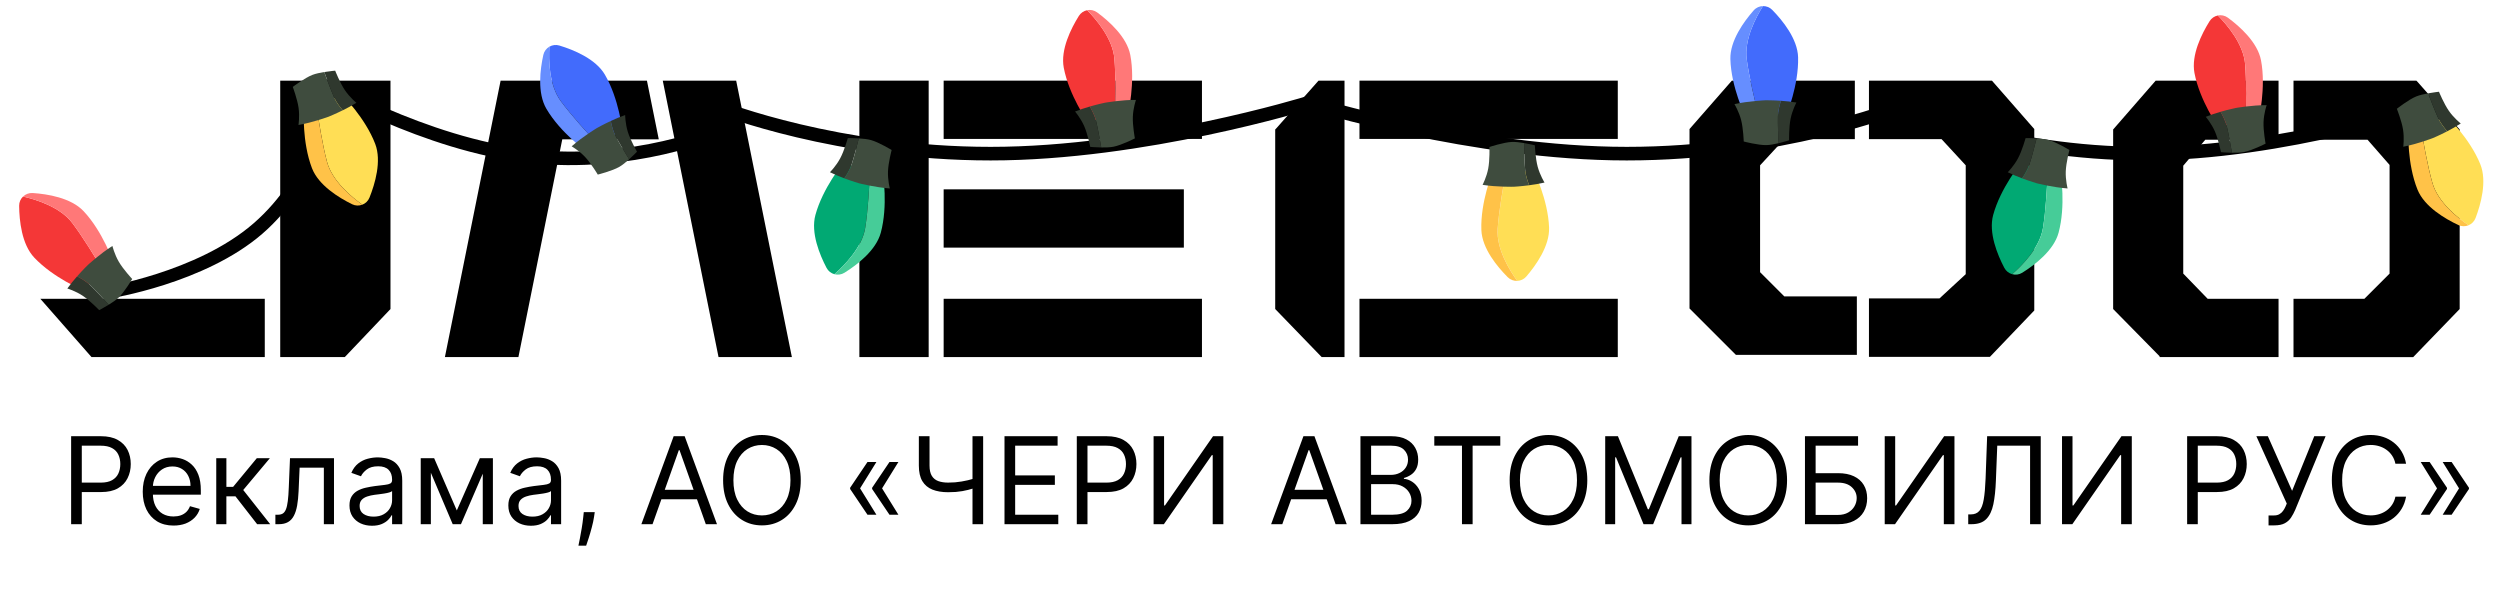 <?xml version="1.0" encoding="utf-8"?>
<!-- Generator: Adobe Illustrator 25.1.0, SVG Export Plug-In . SVG Version: 6.00 Build 0)  -->
<svg version="1.1" id="Слой_1" xmlns="http://www.w3.org/2000/svg" xmlns:xlink="http://www.w3.org/1999/xlink" x="0px" y="0px"
	 width="124px" height="30px" viewBox="0 0 124 30" style="enable-background:new 0 0 124 30;" xml:space="preserve">
<style type="text/css">
	.st0{fill:#426BFC;}
	.st1{fill:#668EFF;}
	.st2{fill:#2F382E;}
	.st3{fill:#3F4C3E;}
	.st4{fill:#F43737;}
	.st5{fill:#FF7878;}
	.st6{fill:#FFDE55;}
	.st7{fill:#FFC248;}
	.st8{fill:#01A973;}
	.st9{fill:#46CC98;}
</style>
<path d="M3.528,26v-4.364H5.003c0.342,0,0.622,0.062,0.839,0.185
	c0.219,0.122,0.381,0.288,0.486,0.496c0.105,0.209,0.158,0.442,0.158,0.699
	c0,0.257-0.053,0.491-0.158,0.701C6.224,23.928,6.064,24.096,5.847,24.221
	c-0.217,0.124-0.496,0.185-0.835,0.185H3.955V23.938h1.04
	c0.234,0,0.423-0.041,0.565-0.121c0.142-0.081,0.245-0.19,0.309-0.328
	c0.065-0.139,0.098-0.296,0.098-0.471c0-0.175-0.033-0.331-0.098-0.469
	c-0.064-0.138-0.168-0.246-0.311-0.324c-0.143-0.08-0.334-0.119-0.571-0.119
	H4.057V26H3.528z M8.606,26.068c-0.315,0-0.587-0.07-0.816-0.209
	C7.562,25.719,7.387,25.523,7.263,25.271c-0.122-0.253-0.183-0.547-0.183-0.882
	s0.061-0.631,0.183-0.886c0.124-0.257,0.295-0.457,0.516-0.601
	C8.001,22.757,8.259,22.685,8.555,22.685c0.17,0,0.339,0.028,0.505,0.085
	c0.166,0.057,0.317,0.149,0.454,0.277c0.136,0.126,0.245,0.294,0.326,0.503
	c0.081,0.209,0.121,0.466,0.121,0.771v0.213H7.438v-0.435h2.011
	c0-0.185-0.037-0.349-0.111-0.494c-0.072-0.145-0.176-0.259-0.311-0.343
	c-0.134-0.084-0.291-0.126-0.473-0.126c-0.2,0-0.374,0.05-0.52,0.149
	c-0.145,0.098-0.256,0.226-0.335,0.384c-0.078,0.158-0.117,0.327-0.117,0.507
	v0.29c0,0.247,0.043,0.457,0.128,0.629c0.087,0.17,0.207,0.3,0.36,0.39
	c0.153,0.088,0.332,0.132,0.535,0.132c0.132,0,0.251-0.019,0.358-0.055
	c0.108-0.038,0.201-0.095,0.279-0.17c0.078-0.077,0.138-0.172,0.181-0.285
	l0.486,0.136c-0.051,0.165-0.137,0.31-0.258,0.435
	c-0.121,0.124-0.27,0.22-0.447,0.29C9.027,26.034,8.827,26.068,8.606,26.068z
	 M10.726,26v-3.273h0.503v1.423H11.561l1.176-1.423h0.648L12.064,24.304L13.402,26h-0.648
	l-1.074-1.381h-0.452V26H10.726z M13.659,26v-0.469h0.119
	c0.098,0,0.18-0.019,0.245-0.058c0.065-0.04,0.118-0.109,0.158-0.207
	c0.041-0.099,0.072-0.237,0.094-0.413c0.023-0.178,0.039-0.403,0.049-0.678
	l0.06-1.449h2.182V26h-0.503v-2.804h-1.202l-0.051,1.168
	c-0.011,0.268-0.036,0.505-0.072,0.71c-0.036,0.203-0.09,0.373-0.164,0.511
	c-0.072,0.138-0.169,0.242-0.29,0.311C14.162,25.965,14.011,26,13.829,26H13.659z
	 M18.451,26.077c-0.207,0-0.396-0.039-0.565-0.117
	c-0.169-0.08-0.303-0.194-0.403-0.343c-0.099-0.151-0.149-0.332-0.149-0.546
	c0-0.188,0.037-0.339,0.111-0.456c0.074-0.118,0.173-0.21,0.296-0.277
	c0.124-0.067,0.26-0.117,0.409-0.149c0.151-0.034,0.302-0.061,0.454-0.081
	c0.199-0.026,0.36-0.045,0.484-0.058c0.125-0.014,0.216-0.038,0.273-0.07
	c0.058-0.033,0.087-0.09,0.087-0.17v-0.017c0-0.21-0.057-0.374-0.173-0.49
	C19.162,23.186,18.989,23.128,18.757,23.128c-0.24,0-0.428,0.053-0.565,0.158
	c-0.136,0.105-0.232,0.217-0.288,0.337l-0.477-0.17
	c0.085-0.199,0.199-0.354,0.341-0.465c0.143-0.112,0.3-0.19,0.469-0.234
	c0.17-0.045,0.338-0.068,0.503-0.068c0.105,0,0.226,0.013,0.362,0.038
	c0.138,0.024,0.271,0.075,0.399,0.151c0.129,0.077,0.236,0.192,0.322,0.347
	c0.085,0.155,0.128,0.362,0.128,0.622V26h-0.503v-0.443h-0.026
	c-0.034,0.071-0.091,0.147-0.17,0.228c-0.08,0.081-0.185,0.15-0.318,0.207
	C18.802,26.048,18.641,26.077,18.451,26.077z M18.527,25.625
	c0.199,0,0.367-0.039,0.503-0.117c0.138-0.078,0.242-0.179,0.311-0.302
	c0.071-0.124,0.107-0.254,0.107-0.39v-0.46
	c-0.021,0.026-0.068,0.049-0.141,0.07c-0.071,0.02-0.153,0.038-0.247,0.053
	c-0.092,0.014-0.182,0.027-0.271,0.038c-0.087,0.01-0.157,0.018-0.211,0.026
	C18.448,24.56,18.326,24.587,18.212,24.626c-0.112,0.037-0.203,0.093-0.273,0.168
	c-0.068,0.074-0.102,0.175-0.102,0.303c0,0.175,0.065,0.307,0.194,0.396
	C18.162,25.581,18.327,25.625,18.527,25.625z M22.658,25.318l1.142-2.591h0.477L22.863,26
	h-0.409l-1.389-3.273h0.469L22.658,25.318z M21.371,22.727V26h-0.503v-3.273H21.371z
	 M23.945,26v-3.273H24.448V26H23.945z M26.331,26.077c-0.207,0-0.396-0.039-0.565-0.117
	c-0.169-0.08-0.303-0.194-0.403-0.343c-0.1-0.151-0.149-0.332-0.149-0.546
	c0-0.188,0.037-0.339,0.111-0.456c0.074-0.118,0.173-0.21,0.296-0.277
	c0.124-0.067,0.26-0.117,0.409-0.149c0.151-0.034,0.302-0.061,0.454-0.081
	c0.199-0.026,0.36-0.045,0.484-0.058c0.125-0.014,0.216-0.038,0.273-0.07
	c0.058-0.033,0.087-0.09,0.087-0.17v-0.017c0-0.21-0.058-0.374-0.173-0.49
	C27.042,23.186,26.87,23.128,26.638,23.128c-0.24,0-0.428,0.053-0.565,0.158
	C25.937,23.391,25.841,23.503,25.786,23.622l-0.477-0.17
	c0.085-0.199,0.199-0.354,0.341-0.465c0.143-0.112,0.3-0.19,0.469-0.234
	c0.17-0.045,0.338-0.068,0.503-0.068c0.105,0,0.226,0.013,0.362,0.038
	c0.138,0.024,0.271,0.075,0.398,0.151c0.129,0.077,0.236,0.192,0.322,0.347
	c0.085,0.155,0.128,0.362,0.128,0.622V26h-0.503v-0.443h-0.026
	c-0.034,0.071-0.091,0.147-0.17,0.228c-0.08,0.081-0.185,0.15-0.317,0.207
	C26.683,26.048,26.522,26.077,26.331,26.077z M26.408,25.625
	c0.199,0,0.367-0.039,0.503-0.117c0.138-0.078,0.242-0.179,0.311-0.302
	c0.071-0.124,0.107-0.254,0.107-0.39v-0.46
	c-0.021,0.026-0.068,0.049-0.141,0.07c-0.071,0.02-0.153,0.038-0.247,0.053
	c-0.092,0.014-0.183,0.027-0.271,0.038c-0.087,0.01-0.157,0.018-0.211,0.026
	c-0.131,0.017-0.253,0.045-0.366,0.083c-0.112,0.037-0.203,0.093-0.273,0.168
	c-0.068,0.074-0.102,0.175-0.102,0.303c0,0.175,0.065,0.307,0.194,0.396
	C26.042,25.581,26.208,25.625,26.408,25.625z M29.499,25.403l-0.034,0.23
	c-0.024,0.162-0.061,0.335-0.111,0.52c-0.048,0.185-0.099,0.359-0.151,0.522
	c-0.052,0.163-0.096,0.293-0.13,0.39H28.69c0.018-0.091,0.043-0.211,0.073-0.36
	c0.03-0.149,0.06-0.316,0.09-0.501c0.031-0.183,0.057-0.371,0.077-0.562
	l0.025-0.239H29.499z M32.366,26h-0.554l1.602-4.364h0.545L35.562,26h-0.554
	l-1.304-3.673h-0.034L32.366,26z M32.57,24.295h2.233v0.469h-2.233V24.295z
	 M39.718,23.818c0,0.46-0.083,0.858-0.249,1.193
	c-0.166,0.335-0.394,0.594-0.684,0.775c-0.29,0.182-0.621,0.273-0.993,0.273
	s-0.703-0.091-0.993-0.273c-0.29-0.182-0.518-0.44-0.684-0.775
	c-0.166-0.335-0.249-0.733-0.249-1.193c0-0.46,0.083-0.858,0.249-1.193
	c0.166-0.335,0.394-0.594,0.684-0.776c0.29-0.182,0.621-0.273,0.993-0.273
	s0.703,0.091,0.993,0.273c0.29,0.182,0.518,0.44,0.684,0.776
	C39.635,22.96,39.718,23.358,39.718,23.818z M39.207,23.818
	c0-0.378-0.063-0.697-0.19-0.957c-0.125-0.26-0.295-0.457-0.509-0.59
	c-0.213-0.133-0.452-0.2-0.716-0.2c-0.264,0-0.504,0.067-0.718,0.2
	c-0.213,0.134-0.383,0.33-0.509,0.59c-0.125,0.26-0.188,0.579-0.188,0.957
	c0,0.378,0.062,0.697,0.188,0.957c0.126,0.26,0.296,0.457,0.509,0.59
	C37.288,25.499,37.528,25.565,37.792,25.565c0.264,0,0.503-0.067,0.716-0.2
	c0.215-0.134,0.384-0.33,0.509-0.59C39.144,24.515,39.207,24.196,39.207,23.818z
	 M43.47,25.531h-0.443L42.166,24.253v-0.043h0.486L43.47,25.531z M43.47,22.915
	l-0.818,1.321h-0.486v-0.043l0.861-1.278H43.47z M44.561,25.531h-0.443L43.257,24.253
	v-0.043h0.486L44.561,25.531z M44.561,22.915l-0.818,1.321h-0.486v-0.043l0.861-1.278
	H44.561z M45.577,21.636h0.528v1.457c0,0.216,0.038,0.386,0.113,0.509
	c0.075,0.122,0.182,0.209,0.32,0.26c0.138,0.05,0.3,0.075,0.488,0.075
	c0.118,0,0.232-0.004,0.343-0.013c0.111-0.01,0.219-0.023,0.324-0.041
	c0.107-0.017,0.21-0.038,0.311-0.062c0.102-0.024,0.202-0.051,0.3-0.081v0.477
	c-0.095,0.03-0.19,0.057-0.283,0.081c-0.092,0.024-0.189,0.045-0.29,0.062
	c-0.099,0.017-0.207,0.031-0.322,0.041c-0.115,0.008-0.243,0.013-0.384,0.013
	c-0.301,0-0.56-0.043-0.778-0.13c-0.216-0.087-0.382-0.227-0.499-0.42
	c-0.115-0.193-0.173-0.45-0.173-0.771V21.636z M48.236,21.636h0.528V26h-0.528
	V21.636z M49.823,26v-4.364h2.634v0.469h-2.105v1.474h1.969v0.469h-1.969v1.483
	h2.139V26H49.823z M53.409,26v-4.364h1.474c0.342,0,0.622,0.062,0.84,0.185
	c0.219,0.122,0.381,0.288,0.486,0.496c0.105,0.209,0.158,0.442,0.158,0.699
	c0,0.257-0.053,0.491-0.158,0.701c-0.104,0.21-0.264,0.378-0.481,0.503
	c-0.217,0.124-0.496,0.185-0.835,0.185h-1.057V23.938h1.04
	c0.234,0,0.423-0.041,0.565-0.121c0.142-0.081,0.245-0.19,0.309-0.328
	c0.065-0.139,0.098-0.296,0.098-0.471c0-0.175-0.033-0.331-0.098-0.469
	c-0.064-0.138-0.168-0.246-0.311-0.324c-0.143-0.08-0.334-0.119-0.571-0.119
	h-0.929V26H53.409z M57.218,21.636h0.52v3.435h0.043l2.386-3.435h0.511V26h-0.528
	v-3.426h-0.043L57.729,26h-0.511V21.636z M63.602,26h-0.554l1.602-4.364h0.546
	L66.798,26h-0.554l-1.304-3.673H64.906L63.602,26z M63.806,24.295h2.233v0.469h-2.233
	V24.295z M67.478,26v-4.364h1.526c0.304,0,0.555,0.052,0.752,0.158
	c0.197,0.104,0.344,0.244,0.441,0.42c0.097,0.175,0.145,0.369,0.145,0.582
	c0,0.188-0.033,0.342-0.1,0.464c-0.065,0.122-0.152,0.219-0.26,0.29
	c-0.107,0.071-0.222,0.124-0.347,0.158V23.75c0.133,0.008,0.268,0.055,0.403,0.141
	c0.135,0.085,0.248,0.207,0.339,0.366c0.091,0.159,0.136,0.354,0.136,0.584
	c0,0.219-0.05,0.415-0.149,0.59c-0.1,0.175-0.256,0.313-0.471,0.415
	C69.677,25.949,69.398,26,69.054,26H67.478z M68.006,25.531h1.048
	c0.345,0,0.59-0.067,0.735-0.2c0.146-0.135,0.22-0.298,0.22-0.49
	c0-0.148-0.038-0.284-0.113-0.409c-0.075-0.126-0.183-0.227-0.322-0.303
	c-0.139-0.077-0.304-0.115-0.494-0.115h-1.074V25.531z M68.006,23.554h0.98
	c0.159,0,0.302-0.031,0.43-0.094c0.129-0.062,0.232-0.15,0.307-0.264
	c0.077-0.114,0.115-0.247,0.115-0.4c0-0.192-0.067-0.354-0.2-0.488
	c-0.133-0.135-0.345-0.202-0.635-0.202h-0.997V23.554z M71.141,22.105v-0.469h3.273
	v0.469h-1.372V26h-0.528v-3.895H71.141z M78.73,23.818
	c0,0.46-0.083,0.858-0.249,1.193c-0.166,0.335-0.394,0.594-0.684,0.775
	c-0.29,0.182-0.621,0.273-0.993,0.273c-0.372,0-0.703-0.091-0.993-0.273
	c-0.29-0.182-0.518-0.44-0.684-0.775c-0.166-0.335-0.249-0.733-0.249-1.193
	c0-0.46,0.083-0.858,0.249-1.193s0.394-0.594,0.684-0.776
	c0.29-0.182,0.621-0.273,0.993-0.273c0.372,0,0.703,0.091,0.993,0.273
	c0.29,0.182,0.518,0.44,0.684,0.776S78.73,23.358,78.73,23.818z M78.218,23.818
	c0-0.378-0.063-0.697-0.19-0.957c-0.125-0.26-0.295-0.457-0.509-0.59
	c-0.213-0.133-0.452-0.2-0.716-0.2c-0.264,0-0.503,0.067-0.718,0.2
	c-0.213,0.134-0.383,0.33-0.509,0.59c-0.125,0.26-0.188,0.579-0.188,0.957
	c0,0.378,0.062,0.697,0.188,0.957c0.126,0.26,0.296,0.457,0.509,0.59
	C76.3,25.499,76.539,25.565,76.804,25.565c0.264,0,0.503-0.067,0.716-0.2
	c0.215-0.134,0.384-0.33,0.509-0.59C78.155,24.515,78.218,24.196,78.218,23.818z
	 M79.618,21.636h0.631l1.483,3.622h0.051l1.483-3.622h0.631V26h-0.494v-3.315h-0.043
	L81.996,26h-0.477l-1.364-3.315h-0.043V26h-0.494V21.636z M88.638,23.818
	c0,0.46-0.083,0.858-0.249,1.193c-0.166,0.335-0.394,0.594-0.684,0.775
	c-0.29,0.182-0.621,0.273-0.993,0.273c-0.372,0-0.703-0.091-0.993-0.273
	c-0.29-0.182-0.518-0.44-0.684-0.775c-0.166-0.335-0.249-0.733-0.249-1.193
	c0-0.46,0.083-0.858,0.249-1.193c0.166-0.335,0.394-0.594,0.684-0.776
	c0.29-0.182,0.621-0.273,0.993-0.273c0.372,0,0.703,0.091,0.993,0.273
	c0.29,0.182,0.518,0.44,0.684,0.776S88.638,23.358,88.638,23.818z M88.127,23.818
	c0-0.378-0.063-0.697-0.19-0.957c-0.125-0.26-0.295-0.457-0.509-0.59
	c-0.213-0.133-0.452-0.2-0.716-0.2s-0.504,0.067-0.718,0.2
	c-0.213,0.134-0.383,0.33-0.509,0.59c-0.125,0.26-0.188,0.579-0.188,0.957
	c0,0.378,0.062,0.697,0.188,0.957c0.126,0.26,0.296,0.457,0.509,0.59
	C86.208,25.499,86.448,25.565,86.712,25.565s0.503-0.067,0.716-0.2
	c0.215-0.134,0.384-0.33,0.509-0.59C88.063,24.515,88.127,24.196,88.127,23.818z
	 M89.526,26v-4.364h2.634v0.469h-2.105v1.364h1.108c0.312,0,0.576,0.051,0.79,0.153
	c0.216,0.102,0.379,0.246,0.49,0.433c0.112,0.186,0.168,0.405,0.168,0.658
	c0,0.253-0.056,0.476-0.168,0.669c-0.111,0.193-0.274,0.345-0.49,0.454
	C91.739,25.945,91.475,26,91.163,26H89.526z M90.055,25.54h1.108
	c0.199,0,0.367-0.04,0.505-0.119c0.139-0.081,0.244-0.185,0.315-0.311
	c0.073-0.128,0.109-0.263,0.109-0.405c0-0.209-0.08-0.388-0.241-0.539
	C91.69,24.014,91.461,23.938,91.163,23.938h-1.108V25.54z M93.481,21.636h0.52v3.435
	h0.043l2.386-3.435h0.511V26h-0.528v-3.426H96.371L93.993,26h-0.511V21.636z M97.624,26
	v-0.486h0.128c0.182,0,0.323-0.058,0.424-0.175
	c0.101-0.117,0.173-0.305,0.217-0.565c0.045-0.26,0.076-0.604,0.092-1.033
	l0.077-2.105h2.659V26h-0.529v-3.895h-1.628l-0.068,1.739
	c-0.017,0.457-0.059,0.847-0.126,1.168c-0.067,0.321-0.184,0.566-0.352,0.735
	C98.351,25.916,98.107,26,97.786,26H97.624z M102.276,21.636h0.52v3.435h0.043
	l2.386-3.435h0.512V26h-0.529v-3.426h-0.042L102.788,26h-0.512V21.636z M108.482,26
	v-4.364h1.474c0.342,0,0.622,0.062,0.839,0.185c0.219,0.122,0.381,0.288,0.486,0.496
	c0.105,0.209,0.158,0.442,0.158,0.699c0,0.257-0.053,0.491-0.158,0.701
	c-0.103,0.21-0.264,0.378-0.481,0.503c-0.218,0.124-0.496,0.185-0.836,0.185
	h-1.056V23.938h1.039c0.235,0,0.423-0.041,0.565-0.121
	c0.142-0.081,0.245-0.19,0.309-0.328c0.065-0.139,0.098-0.296,0.098-0.471
	c0-0.175-0.033-0.331-0.098-0.469c-0.064-0.138-0.168-0.246-0.311-0.324
	c-0.144-0.08-0.334-0.119-0.571-0.119h-0.929V26H108.482z M112.52,26.06v-0.494h0.273
	c0.105,0,0.193-0.021,0.264-0.062c0.073-0.041,0.132-0.094,0.179-0.16
	c0.048-0.065,0.088-0.134,0.119-0.205l0.069-0.162l-1.509-3.341h0.571
	l1.202,2.71l1.099-2.71h0.563l-1.509,3.656
	c-0.059,0.136-0.128,0.263-0.204,0.379c-0.076,0.117-0.179,0.21-0.309,0.281
	c-0.129,0.071-0.305,0.107-0.527,0.107H112.52z M119.341,23h-0.529
	c-0.031-0.152-0.086-0.285-0.164-0.401c-0.077-0.115-0.17-0.212-0.281-0.29
	c-0.11-0.08-0.231-0.139-0.365-0.179c-0.133-0.04-0.272-0.06-0.417-0.06
	c-0.264,0-0.504,0.067-0.718,0.2c-0.213,0.134-0.383,0.33-0.509,0.59
	c-0.125,0.26-0.188,0.579-0.188,0.957c0,0.378,0.063,0.697,0.188,0.957
	c0.126,0.26,0.296,0.457,0.509,0.59c0.214,0.133,0.454,0.2,0.718,0.2
	c0.145,0,0.284-0.02,0.417-0.06c0.134-0.04,0.255-0.099,0.365-0.177
	c0.111-0.08,0.204-0.177,0.281-0.292c0.078-0.116,0.133-0.25,0.164-0.4h0.529
	c-0.04,0.223-0.113,0.423-0.218,0.599c-0.105,0.176-0.236,0.326-0.392,0.45
	c-0.156,0.122-0.331,0.215-0.526,0.279c-0.193,0.064-0.4,0.096-0.62,0.096
	c-0.372,0-0.703-0.091-0.993-0.273c-0.29-0.182-0.518-0.44-0.684-0.775
	c-0.166-0.335-0.249-0.733-0.249-1.193c0-0.46,0.083-0.858,0.249-1.193
	s0.394-0.594,0.684-0.776c0.29-0.182,0.621-0.273,0.993-0.273
	c0.22,0,0.427,0.032,0.62,0.096c0.195,0.064,0.37,0.158,0.526,0.281
	c0.156,0.122,0.287,0.271,0.392,0.448C119.228,22.576,119.301,22.776,119.341,23z
	 M120.067,25.531l0.818-1.321h0.486V24.253l-0.861,1.278H120.067z M120.067,22.915
	h0.443l0.861,1.278v0.043h-0.486L120.067,22.915z M121.157,25.531l0.819-1.321
	h0.485V24.253l-0.86,1.278H121.157z M121.157,22.915h0.444l0.86,1.278v0.043h-0.485
	L121.157,22.915z"/>
<path d="M59.617,14.82h-12.812v2.891h12.812V14.82z"/>
<path d="M4.539,17.711h8.594v-2.891H2L4.539,17.711z"/>
<path d="M58.719,9.391H46.805v2.891h11.914V9.391z"/>
<path d="M13.899,4v13.711h3.203l2.266-2.383V4H13.899z"/>
<g id="Слой_7">
</g>
<path d="M104.812,6.422v8.906l2.305,2.344v0.039h5.899v-2.891H109.5l-1.211-1.25V8.219
	l1.094-1.289h3.633V4h-6.094L104.812,6.422z"/>
<path d="M119.852,4h-6.094v2.93h3.672l1.093,1.25v5.391l-1.25,1.25h-3.515v2.891h5.937
	l2.266-2.344L122,15.328v-8.906l-2.109-2.383L119.852,4z"/>
<path d="M63.289,6.383L63.25,6.422v8.906l2.305,2.383H66.688V4h-1.289L63.289,6.383z"/>
<path d="M80.242,4h-12.812v2.891h12.812V4z"/>
<path d="M59.617,4h-12.812v2.891h12.812V4z"/>
<path d="M80.242,14.82h-12.812v2.891h12.812V14.82z"/>
<path d="M45.477,4h-0.703H42.625v2.422v1.406v6.055v1.445v2.383h2.305h0.547H46.062V4
	H45.477z"/>
<path d="M28.288,4h-2.662h-0.796l-2.763,13.711h3.646L27.889,6.91h4.786L32.088,4
	H28.288z M36.514,4h-1.304h-2.334h-0.003l0.586,2.91h0.003l2.177,10.801h3.638
	L36.514,4z"/>
<polygon points="83.8,6.4 83.8,15.3 86.1,17.6 86.1,17.6 92.1,17.6 
	92.1,14.7 88.5,14.7 87.3,13.5 87.3,8.2 88.5,6.9 92,6.9 92,4 
	85.9,4 "/>
<polygon points="98.8,4 92.7,4 92.7,6.9 96.3,6.9 97.5,8.2 
	97.5,13.6 96.2,14.8 92.7,14.8 92.7,17.7 98.7,17.7 100.9,15.4 
	100.9,15.4 100.9,6.4 "/>
<g>
	<g>
		<g>
			<path d="M26.224,8.08C21.006,7.51,15.714,4.397,15.661,4.366
				c-0.115-0.068-0.162-0.264-0.105-0.436c0.057-0.172,0.197-0.257,0.312-0.188
				c0.052,0.031,5.283,3.106,10.429,3.669c5.139,0.562,9.282-1.235,9.323-1.253
				c0.125-0.056,0.25,0.043,0.278,0.22c0.028,0.177-0.051,0.366-0.176,0.421
				C35.68,6.816,31.45,8.652,26.224,8.08z"/>
		</g>
	</g>
	<g>
		<g>
			<g>
				<g>
					<path class="st0" d="M27.815,5.015c0.516,0.7,1.326,1.592,1.863,2.165l0.307-0.179
						l0.886-0.518c0,0-0.166-1.58-0.869-2.781
						c-0.46-0.787-1.555-1.231-2.255-1.443c-0.174-0.053-0.352-0.027-0.497,0.057
						C27.21,2.968,27.226,4.216,27.815,5.015z"/>
				</g>
			</g>
			<g>
				<g>
					<path class="st1" d="M26.949,2.724c-0.158,0.715-0.309,1.886,0.152,2.673
						c0.703,1.202,2.001,2.119,2.001,2.119l0.576-0.337
						c-0.537-0.572-1.347-1.465-1.863-2.165c-0.589-0.799-0.605-2.048-0.565-2.701
						C27.102,2.4,26.989,2.544,26.949,2.724z"/>
				</g>
			</g>
		</g>
		<g>
			<g>
				<g>
					<path class="st2" d="M31.203,7.903c0.216-0.195,0.392-0.38,0.392-0.38
						s-0.323-0.559-0.453-0.976C31.012,6.13,31.008,5.706,31.008,5.706
						c-0.244,0.084-0.494,0.192-0.714,0.295c0.044,0.228,0.116,0.51,0.234,0.74
						C30.704,7.083,31.038,7.634,31.203,7.903z"/>
				</g>
			</g>
			<g>
				<g>
					<path class="st3" d="M28.354,7.258c0,0,0.368,0.211,0.667,0.529
						c0.299,0.317,0.629,0.873,0.629,0.873s0.723-0.181,1.078-0.389
						c0.147-0.086,0.322-0.23,0.476-0.369c-0.165-0.269-0.499-0.82-0.674-1.162
						c-0.118-0.23-0.191-0.512-0.234-0.74c-0.391,0.182-0.689,0.351-0.689,0.351
						S28.89,6.783,28.354,7.258z"/>
				</g>
			</g>
		</g>
	</g>
	<path d="M13.01,11.597c-2.853,2.472-7.546,3.204-7.593,3.211
		c-0.103,0.016-0.263-0.095-0.359-0.248c-0.096-0.152-0.09-0.288,0.013-0.304
		c0.047-0.007,4.684-0.732,7.497-3.17c2.81-2.434,3.478-5.972,3.484-6.008
		c0.019-0.108,0.148-0.108,0.287,0.001c0.139,0.109,0.236,0.284,0.216,0.392
		C16.549,5.509,15.868,9.121,13.01,11.597z"/>
	<g>
		<g>
			<g>
				<g>
					<path class="st4" d="M3.577,11.05c0.526,0.692,1.154,1.721,1.552,2.397l-0.258,0.244
						l-0.747,0.704c0,0-1.469-0.604-2.424-1.617
						c-0.626-0.663-0.743-1.838-0.75-2.57C0.948,10.027,1.023,9.863,1.144,9.748
						C1.782,9.894,2.976,10.261,3.577,11.05z"/>
				</g>
			</g>
			<g>
				<g>
					<path class="st5" d="M1.622,9.574c0.73,0.049,1.897,0.235,2.522,0.898
						c0.955,1.013,1.469,2.517,1.469,2.517l-0.485,0.458
						c-0.398-0.676-1.026-1.705-1.552-2.397C2.976,10.261,1.782,9.894,1.144,9.748
						C1.267,9.63,1.437,9.562,1.622,9.574z"/>
				</g>
			</g>
		</g>
		<g>
			<g>
				<g>
					<path class="st2" d="M5.393,15.114c-0.248,0.153-0.475,0.269-0.475,0.269
						s-0.446-0.467-0.809-0.709c-0.363-0.242-0.769-0.365-0.769-0.365
						c0.15-0.21,0.323-0.42,0.484-0.602c0.206,0.106,0.456,0.255,0.644,0.433
						C4.746,14.405,5.181,14.88,5.393,15.114z"/>
				</g>
			</g>
			<g>
				<g>
					<path class="st3" d="M5.576,12.199c0,0,0.099,0.412,0.32,0.789
						c0.22,0.377,0.661,0.849,0.661,0.849s-0.378,0.643-0.676,0.925
						c-0.124,0.117-0.311,0.244-0.488,0.353c-0.211-0.234-0.646-0.709-0.925-0.974
						c-0.187-0.178-0.438-0.327-0.644-0.433c0.285-0.324,0.531-0.563,0.531-0.563
						S4.97,12.58,5.576,12.199z"/>
				</g>
			</g>
		</g>
	</g>
	<g>
		<g>
			<g>
				<g>
					<path class="st6" d="M16.218,8.022c-0.224-0.84-0.413-2.03-0.524-2.807l0.332-0.127
						l0.958-0.367c0,0,1.129,1.117,1.627,2.417c0.326,0.851-0.012,1.983-0.284,2.662
						c-0.068,0.169-0.199,0.291-0.355,0.352
						C17.438,9.774,16.473,8.981,16.218,8.022z"/>
				</g>
			</g>
			<g>
				<g>
					<path class="st7" d="M17.464,10.13c-0.657-0.323-1.665-0.939-1.991-1.79
						c-0.498-1.3-0.402-2.887-0.402-2.887l0.623-0.239
						c0.111,0.777,0.3,1.967,0.524,2.807c0.255,0.959,1.22,1.752,1.754,2.13
						C17.814,10.214,17.63,10.212,17.464,10.13z"/>
				</g>
			</g>
		</g>
		<g>
			<g>
				<g>
					<path class="st2" d="M16.084,3.573c0.287-0.047,0.541-0.068,0.541-0.068
						s0.235,0.602,0.479,0.964c0.244,0.362,0.572,0.63,0.572,0.63
						c-0.218,0.137-0.458,0.265-0.676,0.373c-0.15-0.176-0.325-0.41-0.431-0.646
						C16.412,4.474,16.19,3.869,16.084,3.573z"/>
				</g>
			</g>
			<g>
				<g>
					<path class="st3" d="M14.805,6.199c0,0,0.065-0.419,0.004-0.851
						c-0.06-0.432-0.288-1.037-0.288-1.037s0.594-0.451,0.977-0.598
						c0.159-0.061,0.381-0.107,0.585-0.141c0.107,0.297,0.328,0.902,0.485,1.253
						c0.106,0.236,0.28,0.469,0.431,0.646c-0.387,0.191-0.705,0.319-0.705,0.319
						S15.511,6.077,14.805,6.199z"/>
				</g>
			</g>
		</g>
	</g>
	<g>
		<g>
			<path d="M49.137,7.958c-7.654,0-13.485-2.284-13.543-2.307
				c-0.173-0.069-0.257-0.265-0.189-0.438c0.069-0.173,0.265-0.257,0.438-0.189
				c0.057,0.023,5.775,2.26,13.294,2.26c7.536,0,15.592-2.488,15.673-2.513
				c0.178-0.055,0.367,0.043,0.422,0.221c0.055,0.178-0.044,0.367-0.221,0.422
				C64.929,5.439,56.778,7.958,49.137,7.958z"/>
		</g>
	</g>
	<g>
		<g>
			<g>
				<g>
					<path class="st8" d="M42.914,11.303c0.138-0.858,0.206-2.062,0.237-2.846L42.808,8.364
						L41.818,8.096c0,0-1.01,1.226-1.374,2.569
						c-0.239,0.88,0.212,1.971,0.552,2.62c0.084,0.161,0.228,0.27,0.389,0.315
						C41.877,13.17,42.757,12.283,42.914,11.303z"/>
				</g>
			</g>
			<g>
				<g>
					<path class="st9" d="M41.887,13.527c0.621-0.388,1.561-1.102,1.8-1.982
						c0.364-1.344,0.108-2.913,0.108-2.913l-0.643-0.174
						c-0.032,0.784-0.1,1.987-0.237,2.846c-0.157,0.98-1.036,1.867-1.53,2.296
						C41.548,13.645,41.73,13.625,41.887,13.527z"/>
				</g>
			</g>
		</g>
		<g>
			<g>
				<g>
					<path class="st2" d="M42.597,6.863c-0.291-0.018-0.546-0.013-0.546-0.013
						s-0.172,0.623-0.379,1.007c-0.206,0.385-0.506,0.685-0.506,0.685
						c0.231,0.115,0.483,0.218,0.711,0.303c0.132-0.191,0.282-0.441,0.363-0.686
						C42.362,7.794,42.521,7.169,42.597,6.863z"/>
				</g>
			</g>
			<g>
				<g>
					<path class="st3" d="M44.135,9.347c0,0-0.107-0.41-0.091-0.846
						c0.016-0.436,0.182-1.06,0.182-1.06s-0.636-0.389-1.033-0.496
						c-0.165-0.045-0.39-0.068-0.596-0.081c-0.076,0.306-0.235,0.93-0.356,1.296
						c-0.081,0.245-0.231,0.495-0.363,0.686c0.405,0.151,0.733,0.246,0.733,0.246
						S43.421,9.297,44.135,9.347z"/>
				</g>
			</g>
		</g>
	</g>
	<g>
		<g>
			<g>
				<g>
					<path class="st4" d="M55.274,2.911c0.072,0.866,0.049,2.071,0.021,2.856l-0.349,0.067
						l-1.008,0.193c0,0-0.914-1.299-1.175-2.666
						c-0.171-0.896,0.361-1.95,0.749-2.571c0.096-0.154,0.248-0.252,0.411-0.284
						C54.382,0.971,55.192,1.922,55.274,2.911z"/>
				</g>
			</g>
			<g>
				<g>
					<path class="st5" d="M54.419,0.616c0.589,0.434,1.473,1.218,1.644,2.113
						c0.261,1.367-0.114,2.913-0.114,2.913l-0.655,0.125
						c0.028-0.784,0.051-1.989-0.021-2.856c-0.082-0.989-0.892-1.94-1.351-2.406
						C54.09,0.472,54.27,0.506,54.419,0.616z"/>
				</g>
			</g>
		</g>
		<g>
			<g>
				<g>
					<path class="st2" d="M54.621,7.314c-0.291-0.005-0.545-0.028-0.545-0.028
						s-0.125-0.634-0.301-1.033c-0.176-0.399-0.452-0.721-0.452-0.721
						c0.239-0.097,0.498-0.18,0.732-0.248c0.117,0.2,0.248,0.461,0.31,0.711
						C54.457,6.369,54.569,7.003,54.621,7.314z"/>
				</g>
			</g>
			<g>
				<g>
					<path class="st3" d="M56.343,4.955c0,0-0.138,0.401-0.154,0.837
						c-0.017,0.436,0.101,1.071,0.101,1.071s-0.664,0.339-1.067,0.416
						c-0.168,0.032-0.394,0.038-0.601,0.035c-0.053-0.311-0.164-0.945-0.257-1.319
						c-0.062-0.251-0.193-0.511-0.31-0.711c0.415-0.12,0.75-0.189,0.75-0.189
						S55.627,4.95,56.343,4.955z"/>
				</g>
			</g>
		</g>
	</g>
	<g>
		<g>
			<path d="M106.362,7.958c-6.991,0-12.315-2.284-12.368-2.307
				c-0.158-0.069-0.235-0.265-0.172-0.438c0.063-0.173,0.242-0.258,0.4-0.189
				c0.052,0.023,5.274,2.26,12.141,2.26c6.883,0,14.24-2.488,14.314-2.513
				c0.162-0.055,0.335,0.044,0.386,0.221c0.051,0.178-0.04,0.367-0.202,0.422
				C120.785,5.44,113.341,7.958,106.362,7.958z"/>
		</g>
	</g>
	<g>
		<g>
			<g>
				<g>
					<path class="st8" d="M101.332,11.303c0.138-0.858,0.206-2.062,0.237-2.846l-0.343-0.093
						l-0.991-0.269c0,0-1.01,1.226-1.374,2.569
						c-0.239,0.88,0.212,1.972,0.552,2.62c0.084,0.161,0.228,0.27,0.389,0.315
						C100.296,13.17,101.175,12.283,101.332,11.303z"/>
				</g>
			</g>
			<g>
				<g>
					<path class="st9" d="M100.305,13.527c0.621-0.388,1.561-1.102,1.8-1.982
						c0.364-1.344,0.108-2.913,0.108-2.913l-0.643-0.175
						c-0.032,0.784-0.1,1.987-0.237,2.846c-0.157,0.98-1.036,1.867-1.53,2.296
						C99.966,13.646,100.148,13.625,100.305,13.527z"/>
				</g>
			</g>
		</g>
		<g>
			<g>
				<g>
					<path class="st2" d="M101.015,6.864c-0.291-0.017-0.546-0.013-0.546-0.013
						s-0.172,0.623-0.379,1.007c-0.206,0.385-0.506,0.685-0.506,0.685
						c0.231,0.115,0.483,0.217,0.711,0.303c0.132-0.191,0.282-0.441,0.363-0.686
						C100.78,7.794,100.939,7.17,101.015,6.864z"/>
				</g>
			</g>
			<g>
				<g>
					<path class="st3" d="M102.553,9.347c0,0-0.107-0.41-0.091-0.846
						c0.016-0.436,0.182-1.06,0.182-1.06s-0.636-0.389-1.033-0.496
						c-0.165-0.045-0.39-0.068-0.596-0.081c-0.076,0.306-0.235,0.93-0.356,1.296
						c-0.081,0.245-0.231,0.495-0.363,0.686c0.404,0.151,0.733,0.246,0.733,0.246
						S101.839,9.298,102.553,9.347z"/>
				</g>
			</g>
		</g>
	</g>
	<g>
		<g>
			<g>
				<g>
					<path class="st4" d="M111.357,3.173c0.072,0.866,0.049,2.071,0.021,2.856l-0.349,0.067
						l-1.008,0.193c0,0-0.914-1.299-1.175-2.666
						c-0.171-0.896,0.361-1.95,0.749-2.571c0.096-0.154,0.248-0.252,0.411-0.284
						C110.465,1.233,111.275,2.184,111.357,3.173z"/>
				</g>
			</g>
			<g>
				<g>
					<path class="st5" d="M110.502,0.877c0.589,0.434,1.473,1.218,1.644,2.113
						c0.261,1.367-0.114,2.913-0.114,2.913l-0.655,0.125
						c0.028-0.784,0.051-1.989-0.021-2.856c-0.082-0.989-0.892-1.94-1.351-2.406
						C110.173,0.734,110.353,0.768,110.502,0.877z"/>
				</g>
			</g>
		</g>
		<g>
			<g>
				<g>
					<path class="st2" d="M110.704,7.576c-0.291-0.005-0.545-0.028-0.545-0.028
						s-0.125-0.634-0.301-1.033c-0.176-0.399-0.452-0.721-0.452-0.721
						c0.239-0.097,0.498-0.18,0.732-0.248c0.117,0.2,0.248,0.461,0.31,0.711
						C110.541,6.63,110.652,7.265,110.704,7.576z"/>
				</g>
			</g>
			<g>
				<g>
					<path class="st3" d="M112.426,5.216c0,0-0.138,0.401-0.154,0.837
						c-0.017,0.436,0.101,1.071,0.101,1.071s-0.664,0.339-1.067,0.416
						c-0.168,0.032-0.394,0.038-0.601,0.035c-0.053-0.311-0.164-0.945-0.257-1.319
						c-0.062-0.251-0.193-0.511-0.31-0.711c0.415-0.12,0.75-0.189,0.75-0.189
						S111.71,5.211,112.426,5.216z"/>
				</g>
			</g>
		</g>
	</g>
	<g>
		<g>
			<path d="M80.683,7.958c-7.641,0-15.792-2.519-15.874-2.544
				c-0.178-0.055-0.277-0.245-0.221-0.422c0.056-0.178,0.245-0.277,0.422-0.221
				c0.08,0.025,8.137,2.513,15.673,2.513c7.526,0,13.237-2.237,13.294-2.26
				c0.173-0.069,0.369,0.016,0.438,0.189c0.069,0.173-0.016,0.369-0.189,0.438
				C94.168,5.674,88.337,7.958,80.683,7.958z"/>
		</g>
	</g>
	<g>
		<g>
			<g>
				<g>
					<path class="st0" d="M86.637,2.941c0.114,0.862,0.395,2.034,0.589,2.794l0.355-0.009
						l1.026-0.027c0,0,0.616-1.464,0.579-2.856
						c-0.024-0.911-0.769-1.828-1.281-2.351c-0.127-0.13-0.296-0.193-0.463-0.19
						C87.094,0.855,86.506,1.957,86.637,2.941z"/>
				</g>
			</g>
			<g>
				<g>
					<path class="st1" d="M86.982,0.516c-0.483,0.55-1.179,1.504-1.155,2.415
						c0.037,1.392,0.733,2.821,0.733,2.821l0.667-0.018
						c-0.195-0.76-0.475-1.933-0.589-2.794c-0.131-0.984,0.457-2.086,0.806-2.639
						C87.273,0.305,87.104,0.377,86.982,0.516z"/>
				</g>
			</g>
		</g>
		<g>
			<g>
				<g>
					<path class="st2" d="M88.214,7.103c0.284-0.067,0.526-0.144,0.526-0.144
						s-0.013-0.646,0.074-1.073s0.288-0.801,0.288-0.801
						c-0.254-0.043-0.525-0.07-0.768-0.086c-0.071,0.22-0.144,0.503-0.151,0.761
						C88.172,6.144,88.199,6.788,88.214,7.103z"/>
				</g>
			</g>
			<g>
				<g>
					<path class="st3" d="M86.029,5.165c0,0,0.22,0.362,0.33,0.785
						c0.109,0.422,0.13,1.068,0.13,1.068s0.721,0.19,1.132,0.179
						c0.171-0.005,0.393-0.046,0.594-0.094c-0.015-0.315-0.042-0.959-0.031-1.343
						c0.007-0.258,0.08-0.541,0.151-0.761c-0.431-0.029-0.773-0.025-0.773-0.025
						S86.727,5.008,86.029,5.165z"/>
				</g>
			</g>
		</g>
	</g>
	<g>
		<g>
			<g>
				<g>
					<path class="st6" d="M74.284,11.35c0.06-0.867,0.265-2.055,0.411-2.826l0.355-0.013
						l1.026-0.038c0,0,0.707,1.422,0.759,2.813c0.034,0.911-0.652,1.873-1.129,2.428
						c-0.119,0.138-0.283,0.211-0.45,0.219
						C74.872,13.402,74.216,12.34,74.284,11.35z"/>
				</g>
			</g>
			<g>
				<g>
					<path class="st7" d="M74.782,13.748c-0.517-0.518-1.272-1.426-1.306-2.337
						c-0.052-1.391,0.552-2.862,0.552-2.862l0.666-0.025
						c-0.146,0.771-0.351,1.959-0.411,2.826c-0.068,0.99,0.588,2.053,0.972,2.582
						C75.086,13.94,74.913,13.879,74.782,13.748z"/>
				</g>
			</g>
		</g>
		<g>
			<g>
				<g>
					<path class="st2" d="M75.594,7.096c0.287,0.049,0.534,0.11,0.534,0.11
						s0.028,0.645,0.142,1.067c0.114,0.421,0.338,0.781,0.338,0.781
						c-0.251,0.059-0.519,0.103-0.761,0.134c-0.085-0.215-0.175-0.493-0.199-0.75
						C75.613,8.055,75.599,7.411,75.594,7.096z"/>
				</g>
			</g>
			<g>
				<g>
					<path class="st3" d="M73.536,9.168c0,0,0.197-0.376,0.279-0.804
						c0.082-0.429,0.062-1.074,0.062-1.074s0.708-0.235,1.118-0.25
						c0.171-0.006,0.395,0.021,0.599,0.056c0.005,0.315,0.019,0.959,0.054,1.343
						c0.024,0.257,0.114,0.535,0.199,0.75c-0.428,0.056-0.77,0.074-0.77,0.074
						S74.242,9.281,73.536,9.168z"/>
				</g>
			</g>
		</g>
	</g>
	<g>
		<g>
			<g>
				<g>
					<path class="st6" d="M120.648,9.075c-0.239-0.836-0.45-2.022-0.575-2.797l0.329-0.133
						l0.952-0.385c0,0,1.149,1.097,1.67,2.387c0.342,0.845,0.024,1.983-0.236,2.667
						c-0.065,0.17-0.194,0.295-0.349,0.359
						C121.899,10.806,120.92,10.03,120.648,9.075z"/>
				</g>
			</g>
			<g>
				<g>
					<path class="st7" d="M121.932,11.161c-0.662-0.311-1.681-0.909-2.023-1.754
						c-0.522-1.291-0.454-2.879-0.454-2.879l0.618-0.25
						c0.125,0.775,0.336,1.961,0.575,2.797c0.273,0.954,1.251,1.73,1.792,2.098
						C122.282,11.238,122.099,11.24,121.932,11.161z"/>
				</g>
			</g>
		</g>
		<g>
			<g>
				<g>
					<path class="st2" d="M120.433,4.629c0.287-0.052,0.54-0.078,0.54-0.078
						s0.245,0.598,0.496,0.955c0.25,0.357,0.584,0.62,0.584,0.62
						c-0.216,0.141-0.453,0.273-0.67,0.385c-0.153-0.174-0.332-0.404-0.442-0.638
						C120.778,5.525,120.545,4.924,120.433,4.629z"/>
				</g>
			</g>
			<g>
				<g>
					<path class="st3" d="M119.202,7.278c0,0,0.057-0.42-0.011-0.851
						c-0.068-0.431-0.307-1.031-0.307-1.031s0.586-0.462,0.966-0.615
						c0.158-0.064,0.379-0.114,0.583-0.151c0.112,0.295,0.344,0.896,0.508,1.244
						c0.11,0.234,0.289,0.464,0.442,0.638c-0.384,0.198-0.699,0.331-0.699,0.331
						S119.905,7.144,119.202,7.278z"/>
				</g>
			</g>
		</g>
	</g>
</g>
</svg>
